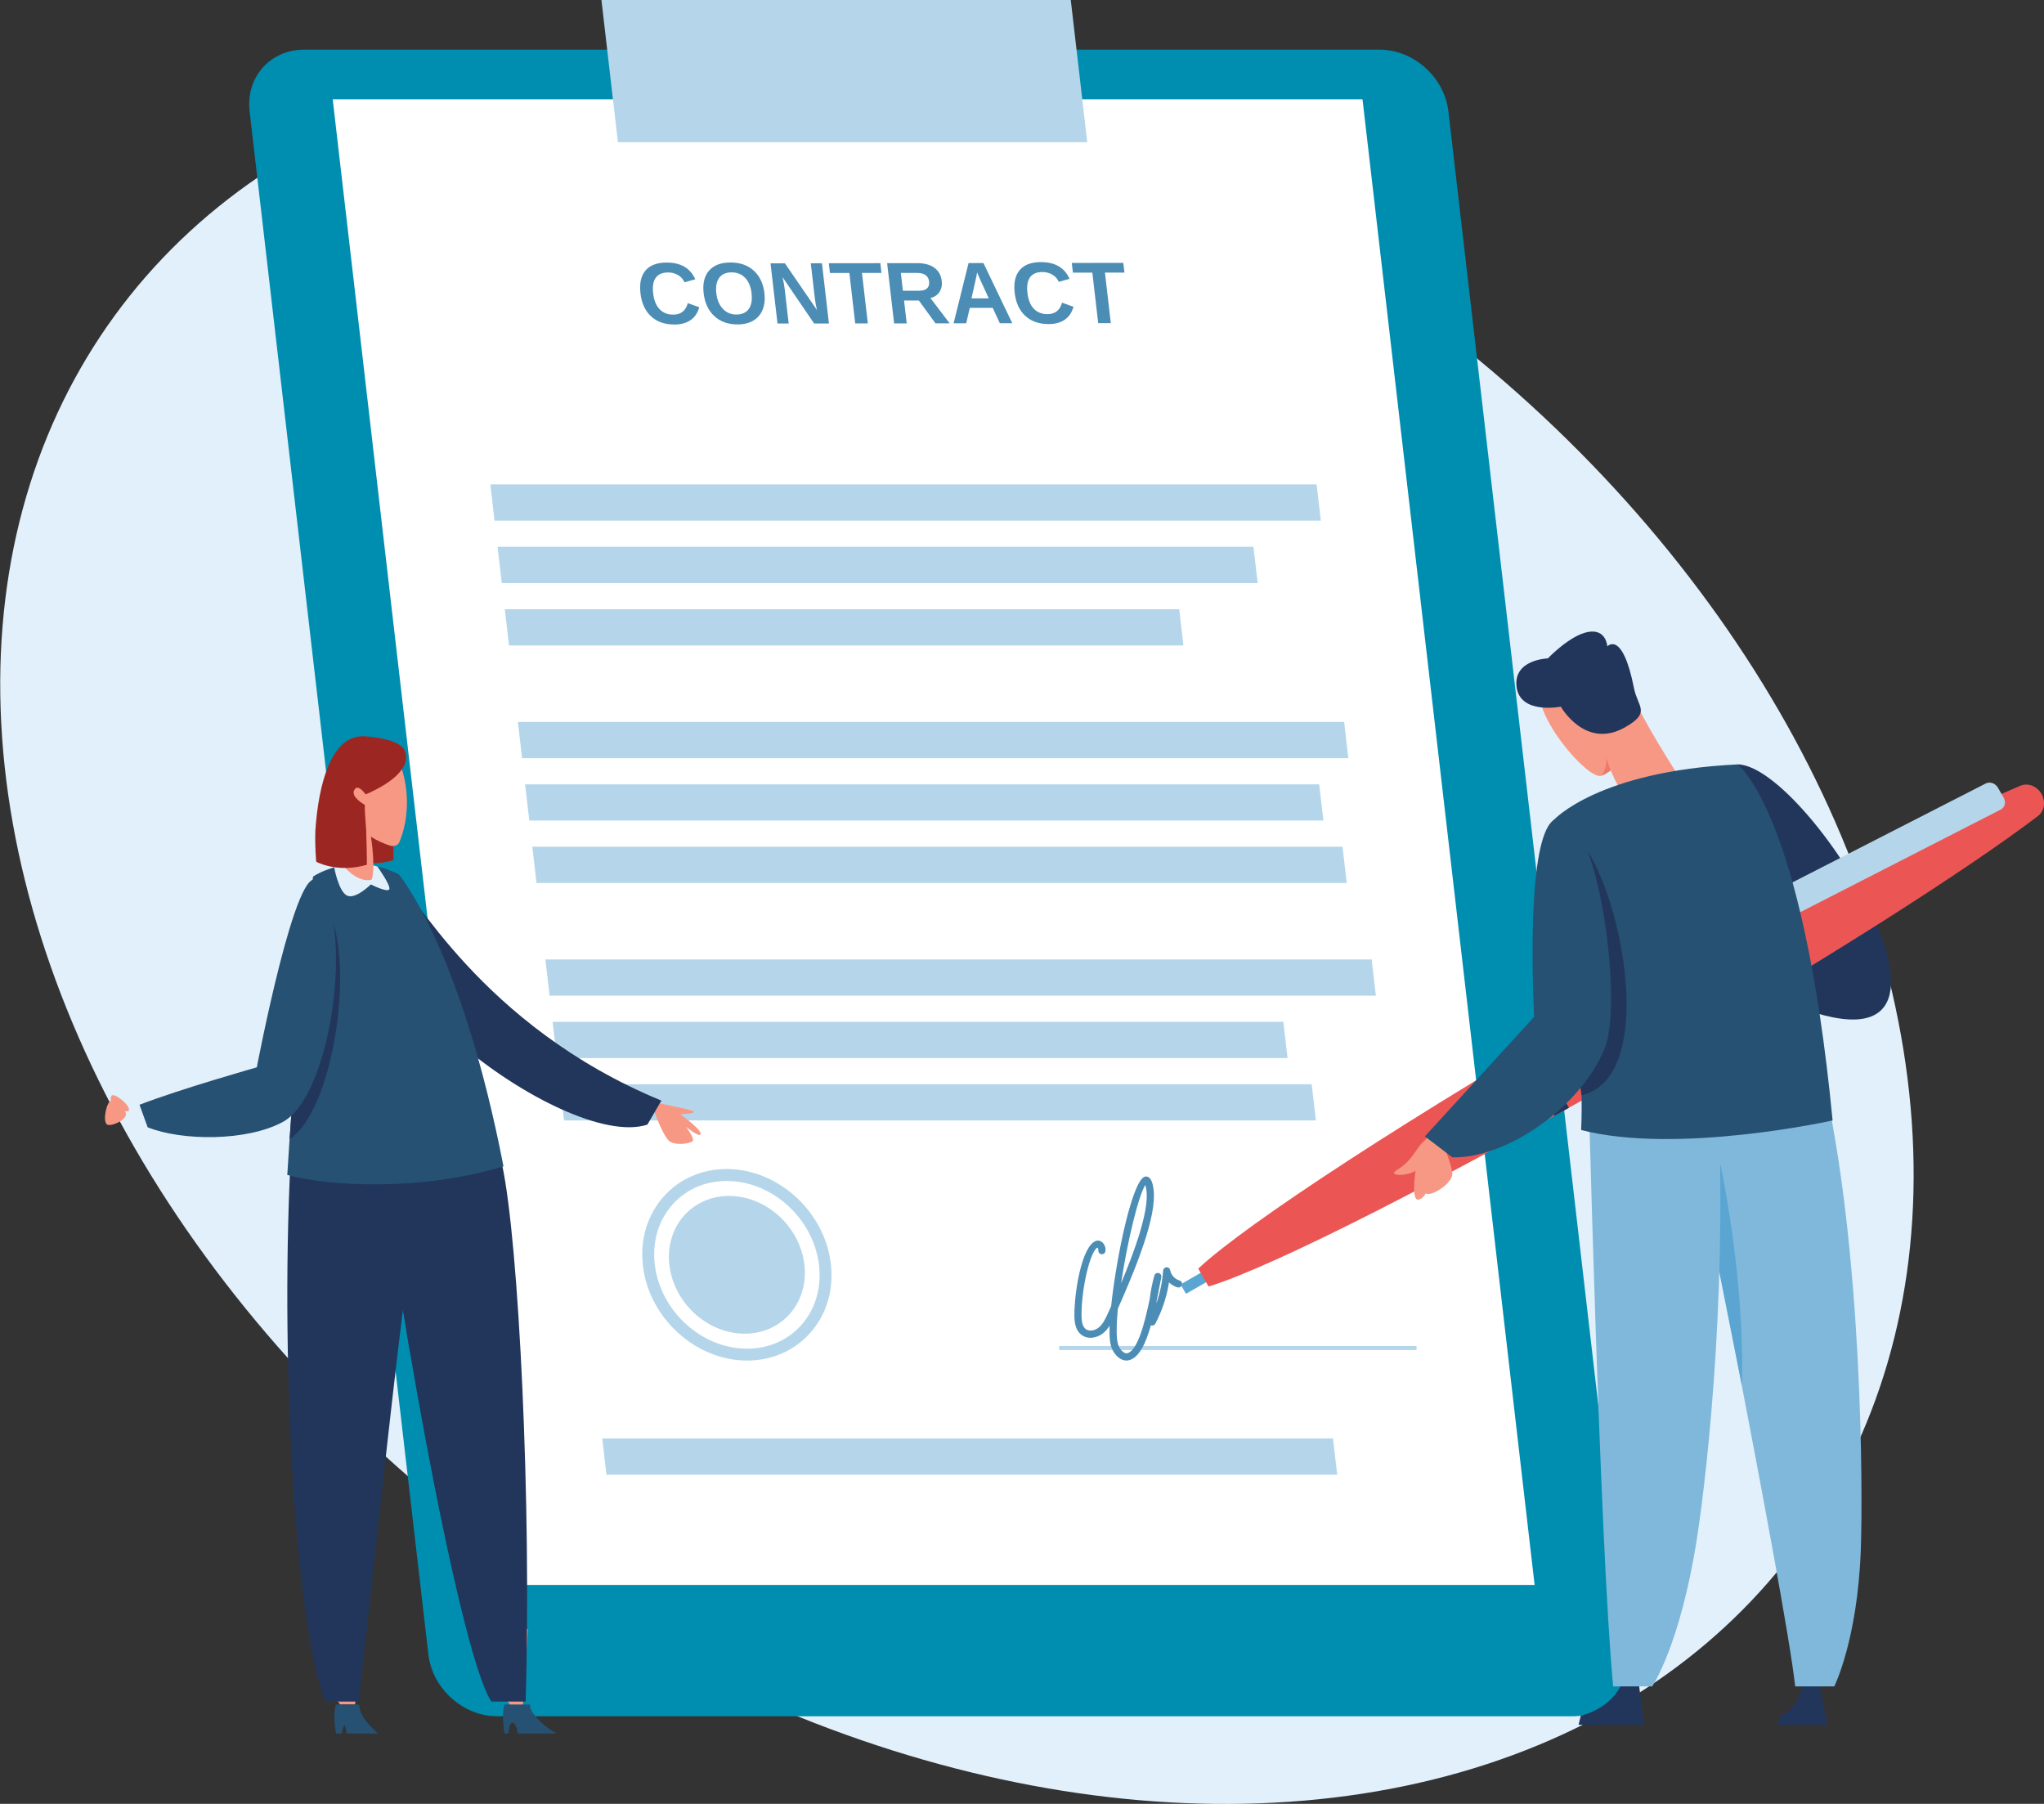 <svg xmlns="http://www.w3.org/2000/svg" id="a" viewBox="0 0 946.55 835.15"><rect x="0" y="0" width="946.55" height="835.15" fill="#333333" stroke="none"/><defs><style>.b{fill:#265173;}.b,.c,.d,.e,.f,.g,.h,.i,.j,.k,.l,.m,.n{stroke-width:0px;}.c{fill:#4c8db5;}.d{fill:#5aa5d1;}.e{fill:#9c2622;}.f{fill:#22365b;}.g{fill:#e1f0fa;}.h{fill:#b5d6ea;}.i{fill:#7fb8db;}.j{fill:#fff;}.k{fill:#eb5654;}.l{fill:#f0786a;}.m{fill:#f79885;}.n{fill:#008eb0;}</style></defs><ellipse class="g" cx="443.14" cy="430.34" rx="356.71" ry="482.62" transform="translate(-165.61 535.2) rotate(-53.93)"></ellipse><path class="n" d="m728.28,794.62H230.27c-15.78,0-30.05-12.8-31.88-28.58L115.6,51.57c-1.83-15.78,9.48-28.58,25.25-28.58h498.01c15.78,0,30.05,12.8,31.88,28.58l82.8,714.47c1.83,15.78-9.48,28.58-25.25,28.58Z"></path><polygon class="j" points="710.66 733.81 233.77 733.81 154.07 45.97 630.96 45.97 710.66 733.81"></polygon><polygon class="h" points="611.66 241.06 229.01 241.06 227.07 224.28 609.71 224.28 611.66 241.06"></polygon><polygon class="h" points="582.41 269.95 232.36 269.95 230.42 253.17 580.46 253.17 582.41 269.95"></polygon><polygon class="h" points="548.03 298.84 235.71 298.84 233.77 282.06 546.09 282.06 548.03 298.84"></polygon><polygon class="h" points="624.4 351.02 241.76 351.02 239.81 334.25 622.46 334.25 624.4 351.02"></polygon><polygon class="h" points="612.85 379.91 245.11 379.91 243.16 363.14 610.9 363.14 612.85 379.91"></polygon><polygon class="h" points="623.65 408.8 248.45 408.8 246.51 392.03 621.7 392.03 623.65 408.8"></polygon><polygon class="h" points="637.15 460.99 254.5 460.99 252.56 444.21 635.2 444.21 637.15 460.99"></polygon><polygon class="h" points="596.25 489.88 257.85 489.88 255.91 473.1 594.31 473.1 596.25 489.88"></polygon><polygon class="h" points="619.24 682.77 280.84 682.77 278.9 666 617.3 666 619.24 682.77"></polygon><polygon class="h" points="609.38 518.77 261.2 518.77 259.25 501.99 607.43 501.99 609.38 518.77"></polygon><path class="h" d="m372.52,585.6c1.99,17.61-10.39,31.89-27.67,31.89s-32.89-14.28-34.89-31.89c-1.99-17.61,10.39-31.89,27.67-31.89s32.89,14.28,34.89,31.89Z"></path><path class="h" d="m345.95,629.94c-23.85,0-45.48-19.75-48.24-44.03-1.37-12.1,2.05-23.44,9.64-31.94,7.33-8.2,17.69-12.72,29.18-12.72,23.85,0,45.48,19.75,48.24,44.03h0c1.37,12.1-2.05,23.44-9.64,31.93-7.33,8.2-17.69,12.72-29.18,12.72Zm-9.41-83.16c-9.9,0-18.8,3.86-25.07,10.88-6.52,7.3-9.46,17.12-8.27,27.63,2.45,21.58,21.62,39.13,42.75,39.13,9.9,0,18.8-3.86,25.07-10.88,6.52-7.3,9.46-17.11,8.27-27.63h0c-2.45-21.58-21.62-39.13-42.75-39.13Z"></path><rect class="h" x="490.49" y="623.2" width="165.49" height="1.86"></rect><path class="c" d="m521.65,629.92c-2.8,0-5.25-2.43-6.46-4.96-1.2-2.51-1.34-5.26-1.39-7.86-.01-.98,0-2.1.05-3.32-.82,1.31-1.78,2.49-3.01,3.48-2.69,2.18-7.04,3.12-10.14.67-2.74-2.15-3.13-5.79-3.16-8.73-.1-10.56,3.35-32.38,10.01-34.68.97-.34,2.02-.11,2.87.62,1.13.98,1.76,2.75,1.48,4.2-.17.9-.99,1.49-1.94,1.32-.9-.17-1.49-1.04-1.32-1.94.06-.32-.2-.95-.41-1.08-3.21,1.27-7.5,18.64-7.38,31.53.02,2.19.26,4.87,1.9,6.15,1.64,1.3,4.35.7,6.01-.65,1.93-1.56,3.09-3.92,4.31-6.63.44-.97.94-2.07,1.48-3.29,2.39-22.67,10.02-59.62,15.97-60.04,2.84-.16,3.44,4.11,3.7,6.18,1.5,12-7.7,35.12-16.53,54.96-.41,4.22-.62,8.04-.56,11.17.04,2.24.16,4.58,1.07,6.49.83,1.74,2.53,3.37,3.82,3.03,4.85-1.15,8.18-14.35,10.4-25.15.44-3.65,1.16-7.26,2.15-10.82.24-.86,1.11-1.38,1.98-1.17.87.21,1.42,1.07,1.24,1.94-.3,1.47-.61,3.06-.93,4.72-.37,1.92-.76,3.91-1.17,5.91-.05.46-.1.92-.15,1.38,1.69-4.87,2.74-9.97,3.09-15.08.05-.84.73-1.5,1.57-1.54.77-.09,1.58.55,1.72,1.38.37,2.2,2.13,4.14,4.28,4.73.88.24,1.41,1.15,1.16,2.04-.24.88-1.17,1.4-2.04,1.16-1.5-.41-2.86-1.22-3.97-2.3-1.04,6.65-3.19,13.17-6.33,19.1-.35.67-1.11,1.01-1.84.84-.08-.02-.15-.04-.22-.07-2.33,8.29-5.46,15.04-10.17,16.16-.38.09-.75.13-1.12.13Zm8.76-81.28c-3.1,4.5-8.37,26.28-11.26,45.53,6.01-14.3,12.97-33.22,11.77-42.86-.17-1.31-.35-2.15-.51-2.67Z"></path><polygon class="h" points="503.49 65.86 286.15 65.86 278.52 0 495.86 0 503.49 65.86"></polygon><path class="m" d="m301.24,510.02s19.94,3.79,20.16,4.73c.21.94-6.33,1.15-6.33,1.15,0,0,10.89,7.81,9.22,9.44-.97.95-6.6-3.61-6.6-3.61,0,0,4.47,5.78,2.91,6.75s-6.74,1.91-10.16.19-9.2-18.65-9.2-18.65Z"></path><path class="f" d="m183.56,407.19c6.84,3.24,38.66,67.75,122.73,102.38l-6.49,11.11c-38.4,12.77-157.35-77.27-116.25-113.49Z"></path><path class="f" d="m804.61,353.9c35.93.21,141.82,177.13-2.95,97.56,0,0-23.34-69.44,2.95-97.56Z"></path><path class="m" d="m756.69,330.03c-.09-5.13-2.07-19.84-10.83-27.25-8.76-7.41-30.29,7.7-32.59,14.86-4.17,12.98,21.78,43.22,28.12,41.57,1.63-.43,15.7-6.62,15.29-29.17Z"></path><path class="l" d="m741.41,359.2c.8-.2,4.57-1.79,8.17-6.03l-6.15-6.61c1.86,9.29-2.02,12.63-2.02,12.63Z"></path><path class="m" d="m758.59,327.34c5.64,11.87,20.53,34.84,20.53,34.84,1.2,13.64-14.73,8.8-23.97,11.66,0,0-7.42-11.4-10.21-19.69-8.31-24.71,4.18-46.72,13.65-26.82Z"></path><path class="f" d="m722.79,327.18s-18.78,3.75-20.47-9.07c-1.69-12.82,14.47-13.28,14.47-13.28,0,0,10.22-10.76,18.68-12.25,8.46-1.49,8.85,6.7,8.85,6.7,0,0,7-7.84,12.38,19.45,1.69,8.57,8.09,11.16-4.37,18.12-18.32,10.24-29.54-9.68-29.54-9.68Z"></path><path class="d" d="m557.22,577.35h4.07c.27,0,.48.22.48.48v25.07c0,.27-.22.48-.48.48h-4.07c-.27,0-.48-.22-.48-.48v-25.07c0-.27.22-.48.48-.48Z" transform="translate(326.78 1369.63) rotate(-119.94)"></path><path class="k" d="m748.69,461.63c78.62-45.38,148.84-81.84,186.92-97.83,3.49-1.47,7.68.14,9.76,3.73h0c2.07,3.59,1.37,8.02-1.65,10.31-32.89,24.97-99.6,67.53-178.22,112.9-94.47,54.52-176.78,96.17-205.83,104.9l-4.78-8.28c22.09-20.78,99.33-71.22,193.8-125.74Z"></path><path class="h" d="m925.2,364.68l2.67,4.63c1.19,2.05.58,4.52-1.35,5.51l-117.84,60.29c-1.93.99-4.46.12-5.64-1.93l-2.67-4.63c-1.19-2.05-.58-4.52,1.35-5.51l117.84-60.29c1.93-.99,4.46-.12,5.64,1.93Z"></path><path class="f" d="m726.55,512.89l-16.51-28.61c-2.2,1.31-4.39,2.61-6.56,3.91l16.4,28.42c2.21-1.23,4.44-2.47,6.67-3.72Z"></path><path class="f" d="m835.63,777.17h6.5l4.09,21.38h-22.89l.98-4.22s8.28-1.22,11.32-17.16Z"></path><path class="f" d="m751.82,777.17h6.82l2.64,21.38h-30.26l1.03-4.22s15.51-3.16,19.77-17.16Z"></path><path class="i" d="m861.72,717.53c-1.54,41.95-12.31,63.27-12.31,63.27h-18.08c-4.45-41.5-53.75-287.46-53.75-287.46l66.11,3.79h.06c18.78,79.47,18.97,193.33,17.96,220.41Z"></path><path class="d" d="m796.53,538.22s11.65,53.48,10.08,103.13l-12.76-64.18,2.68-38.96Z"></path><path class="i" d="m735.35,493.5s5.44,222.42,11.69,287.28h18.07s13.02-19.04,20.75-68.71c5.05-32.45,14.93-123.75,8.98-214.95l-59.49-3.61Z"></path><path class="b" d="m848.66,518.76s-71.73,15.95-116.45,4.43c2.55-56.21-15.77-116.22-13.9-137.28.22-2.36.63-4.51,1.3-6.35,0,0,20.5-22.54,84.98-25.64,0,0,30.18,20.85,44.06,164.85Z"></path><path class="f" d="m732.41,507.1s-15.97-100.13-14.09-121.19c.77-.82,1.57-1.41,2.45-1.73,21.94-8.13,54.18,113.08,11.64,122.92Z"></path><path class="m" d="m673.39,515.02c-.62-1.66-12.65,12.36-14.35,13.67-1.7,1.31-4.1,5.86-7.13,9.04-3.49,3.67-6.49,4.34-6.32,5.41.17,1.07,5.25,1.47,9.93-1.04,0,0-1.76,11.32.49,13.15.83.67,3.15-.52,4.27-2.77,2.02,1.71,10.63-3.41,12.15-7.92.84-2.57-3.02-11.94-3.02-11.94,0,0,4.83-15.31,3.97-17.61Z"></path><path class="b" d="m719.62,379.56c18.64-12.51,32.84,82.97,23.46,105.9-11.21,27.4-45.76,51.05-70.54,50.37l-12.7-9.7,50.58-55.31c-1.3-28.86-2.01-83.74,9.2-91.27Z"></path><path class="m" d="m221.78,754.24c5.07,17.85,10.47,30.93,16.21,37.2l4.15-2.27c.87-11.63,1.64-23.31,2.32-34.94h-22.68Z"></path><path class="f" d="m177.74,538.83c.89,31.66,34.06,225.69,49.82,248.98h15.87c2.75-91.3-3.17-212.64-10.88-248.39l-47.81.37-6.99-.97Z"></path><polygon class="f" points="189.9 626.34 184.3 591.88 192.59 557.07 189.9 626.34"></polygon><path class="m" d="m145.97,754.24c3.31,17.42,7.33,29.24,11.5,34.94h6.95c1.4-11.15,2.97-22.87,4.67-34.94h-23.11Z"></path><path class="f" d="m150.89,787.81h15.23c5.65-50.18,15.17-139.88,20.79-183.89v-.05c3.52-27.51,6.28-50.28,7.36-63.89l-9.6-.19h-1.64l-48.56-.97c-4.79,98.1,3.03,218.78,16.42,248.98Z"></path><path class="b" d="m233.17,540.02c-38.19,11.54-80.5,9.28-100.13,3.98,0,0,.4-6.37,1.06-16.58,1.72-25.13,5.3-73.54,9.15-107.49.53-5.04,1.13-9.75,1.72-14.06,0,0,17.37-12.2,39.72-1.06,0,0,28.78,33.82,48.47,135.21Z"></path><path class="f" d="m134.11,527.42c1.72-25.13,5.3-73.54,9.15-107.49,2.12-3.71,4.11-5.11,5.84-3.12,16.71,19.63,6.83,96.22-14.99,110.61Z"></path><path class="g" d="m154.77,401.64s1.96,10.92,5.85,12.96c3.9,2.05,11.12-5.12,11.12-5.12,0,0,7.53,3.84,8.51,2.3.98-1.54-5.46-10.57-5.46-10.57,0,0-9.97-3.61-20.03.42Z"></path><path class="e" d="m181.9,382.16c.42,13.48.33,16.08.33,16.08-13.69,4.03-23.45-1.39-23.45-1.39,0,0-.71-7.29-.4-14.34,9.63,1.47,19.77.22,23.52-.36Z"></path><path class="m" d="m171.77,387.35c2.24,14.67.42,19.86.42,19.86-4.42,1.4-10.04-2.38-13.22-6.43,0,0,3.56-3.98,1.74-24.8-.83-9.48,9.26-.35,11.05,11.38Z"></path><path class="m" d="m160.71,375.97s-5.57-15.51-2-23.23c3.57-7.72,21.68-7.17,25.06-1.92,3.18,4.94,8.1,22.38,1.16,39.09-.65,1.57-2.63,2.12-4.29,1.6-2.5-.78-6.12-2.27-8.88-4.16-6.82-4.67-11.05-11.38-11.05-11.38Z"></path><path class="e" d="m146.04,384.65c1.4-21.36,7.27-44.91,23.15-43.74,6.45.47,16.93,2.15,18.5,7.23,2.98,9.63-12.54,17.18-18.32,19.65-1.34-1.73-3.57-4.09-4.85-2.67-2.67,2.97,2.33,6.32,4.45,7.55-.13,1.63.14,6.13.59,11.63-3.75.58-13.89,1.82-23.52.36Z"></path><path class="e" d="m169.57,384.29c.4,12.83.33,16.08.33,16.08-13.69,4.03-23.45-1.39-23.45-1.39,0,0-.71-7.29-.4-14.34,8.76-1.86,19.11-2.3,23.52-.36Z"></path><path class="b" d="m245.51,790.14c-.06-.32-.11-.64-.15-.96h-11.79c-1.43,5.51.06,13.42.06,13.42h1.75c.99-9.15,4.11-3.87,4.32,0h18.17c-4.16-1.94-11.73-8.28-12.36-12.46Z"></path><path class="b" d="m166.4,790.14c-.05-.32-.09-.64-.12-.96h-10.79c-1.54,5.77.16,13.42.16,13.42h2.64c.23-2.76,1.2-3.99,1.2-3.99,0,0,.84,1.32,1.01,3.99h14.54c-2.55-2.53-7.74-6.74-8.64-12.46Z"></path><path class="b" d="m118.93,494.16s18.55-97.38,28.23-86.05c17.05,19.96,6.53,99-16.15,111.32-16.71,9.08-46.88,8.82-62.63,2.49l-3.77-10.43c19.07-7.36,54.32-17.33,54.32-17.33Z"></path><path class="m" d="m51.68,507.3c-.83,1.03-.24,2.32-.24,2.32-1.91.24-4.03,8.96-1.99,10.93,1.6,1.55,11.34-2.76,8.3-6.05,0,0,1.67.19,1.91-.29,1.09-2.17-6.73-8.48-7.98-6.92Z"></path><path class="c" d="m311.79,145.66c3.52,0,5.77-1.78,6.73-5.31l5.31,1.91c-.79,2.69-2.16,4.7-4.12,6.01-1.97,1.31-4.42,1.97-7.38,1.98-4.49,0-8.1-1.26-10.84-3.8-2.74-2.53-4.37-6.09-4.9-10.65-.53-4.58.24-8.1,2.32-10.55,2.07-2.46,5.36-3.69,9.84-3.69,3.27,0,6.01.65,8.22,1.95,2.2,1.31,3.87,3.24,5,5.79l-4.98,1.41c-.6-1.4-1.58-2.51-2.95-3.33-1.37-.82-2.92-1.23-4.65-1.23-2.64,0-4.54.82-5.72,2.46-1.18,1.64-1.58,4.03-1.21,7.18.37,3.21,1.35,5.65,2.96,7.34,1.6,1.69,3.73,2.53,6.37,2.53Z"></path><path class="c" d="m354,135.73c.34,2.9.06,5.45-.84,7.66-.89,2.2-2.34,3.89-4.33,5.06-2,1.17-4.43,1.76-7.28,1.76-4.38,0-7.96-1.28-10.75-3.85-2.78-2.58-4.43-6.11-4.95-10.59-.52-4.47.32-7.96,2.5-10.47,2.19-2.51,5.5-3.77,9.91-3.77,4.42,0,8.02,1.25,10.8,3.78,2.78,2.53,4.43,6.01,4.94,10.43Zm-5.96,0c-.35-3.01-1.33-5.36-2.95-7.07-1.63-1.7-3.73-2.56-6.3-2.55-2.61,0-4.52.85-5.76,2.55-1.22,1.7-1.66,4.06-1.31,7.1.35,3.06,1.36,5.47,3.02,7.23,1.66,1.76,3.75,2.64,6.27,2.63,2.61,0,4.52-.86,5.75-2.58,1.22-1.71,1.64-4.15,1.27-7.3Z"></path><path class="c" d="m377.01,149.77l-14.63-21.45c.48,2.09.79,3.76.94,5.03l1.91,16.44h-5.18s-3.23-27.87-3.23-27.87h6.67s14.83,21.62,14.83,21.62c-.47-1.99-.79-3.81-.98-5.44l-1.88-16.2h5.18s3.23,27.87,3.23,27.87h-6.85Z"></path><path class="c" d="m399.17,126.37l2.71,23.37h-5.84s-2.71-23.36-2.71-23.36h-9s-.52-4.5-.52-4.5l23.86-.03.53,4.51h-9.02Z"></path><path class="c" d="m433.2,149.7l-7.7-10.58h-6.85s1.23,10.6,1.23,10.6h-5.83s-3.23-27.87-3.23-27.87l13.93-.02c3.32,0,5.97.71,7.95,2.14,1.97,1.43,3.11,3.48,3.42,6.16.22,1.95-.13,3.64-1.08,5.06-.94,1.42-2.33,2.36-4.17,2.81l8.9,11.7h-6.57Zm-2.94-19.33c-.31-2.68-2.18-4.01-5.61-4.01h-7.48s.95,8.24.95,8.24h7.64c1.63-.01,2.83-.38,3.59-1.12.76-.74,1.06-1.78.9-3.11Z"></path><path class="c" d="m463.01,149.66l-3.3-7.12h-10.62s-1.65,7.14-1.65,7.14h-5.84s6.93-27.89,6.93-27.89h6.89s13.36,27.86,13.36,27.86h-5.77Zm-10.53-23.58l-.07.44c-.08.48-.17,1.01-.29,1.62-.11.6-.86,3.94-2.24,10.01h8.01s-3.68-8.02-3.68-8.02l-1.16-2.69-.57-1.37Z"></path><path class="c" d="m485.09,145.44c3.52,0,5.76-1.78,6.73-5.31l5.31,1.92c-.78,2.69-2.16,4.7-4.12,6.01-1.97,1.32-4.42,1.98-7.38,1.98-4.49,0-8.1-1.26-10.84-3.8-2.74-2.53-4.38-6.09-4.9-10.65-.53-4.58.24-8.09,2.32-10.55,2.08-2.46,5.36-3.69,9.85-3.69,3.27,0,6.01.64,8.22,1.95,2.21,1.31,3.88,3.24,5,5.79l-4.98,1.41c-.6-1.4-1.58-2.51-2.95-3.33-1.37-.82-2.92-1.23-4.64-1.23-2.64,0-4.55.83-5.72,2.46-1.17,1.64-1.58,4.04-1.21,7.19.37,3.21,1.36,5.65,2.96,7.34,1.6,1.68,3.73,2.53,6.38,2.52Z"></path><path class="c" d="m511.69,126.23l2.71,23.37h-5.84s-2.71-23.36-2.71-23.36h-9s-.52-4.5-.52-4.5l23.86-.03.53,4.51h-9.02Z"></path></svg>